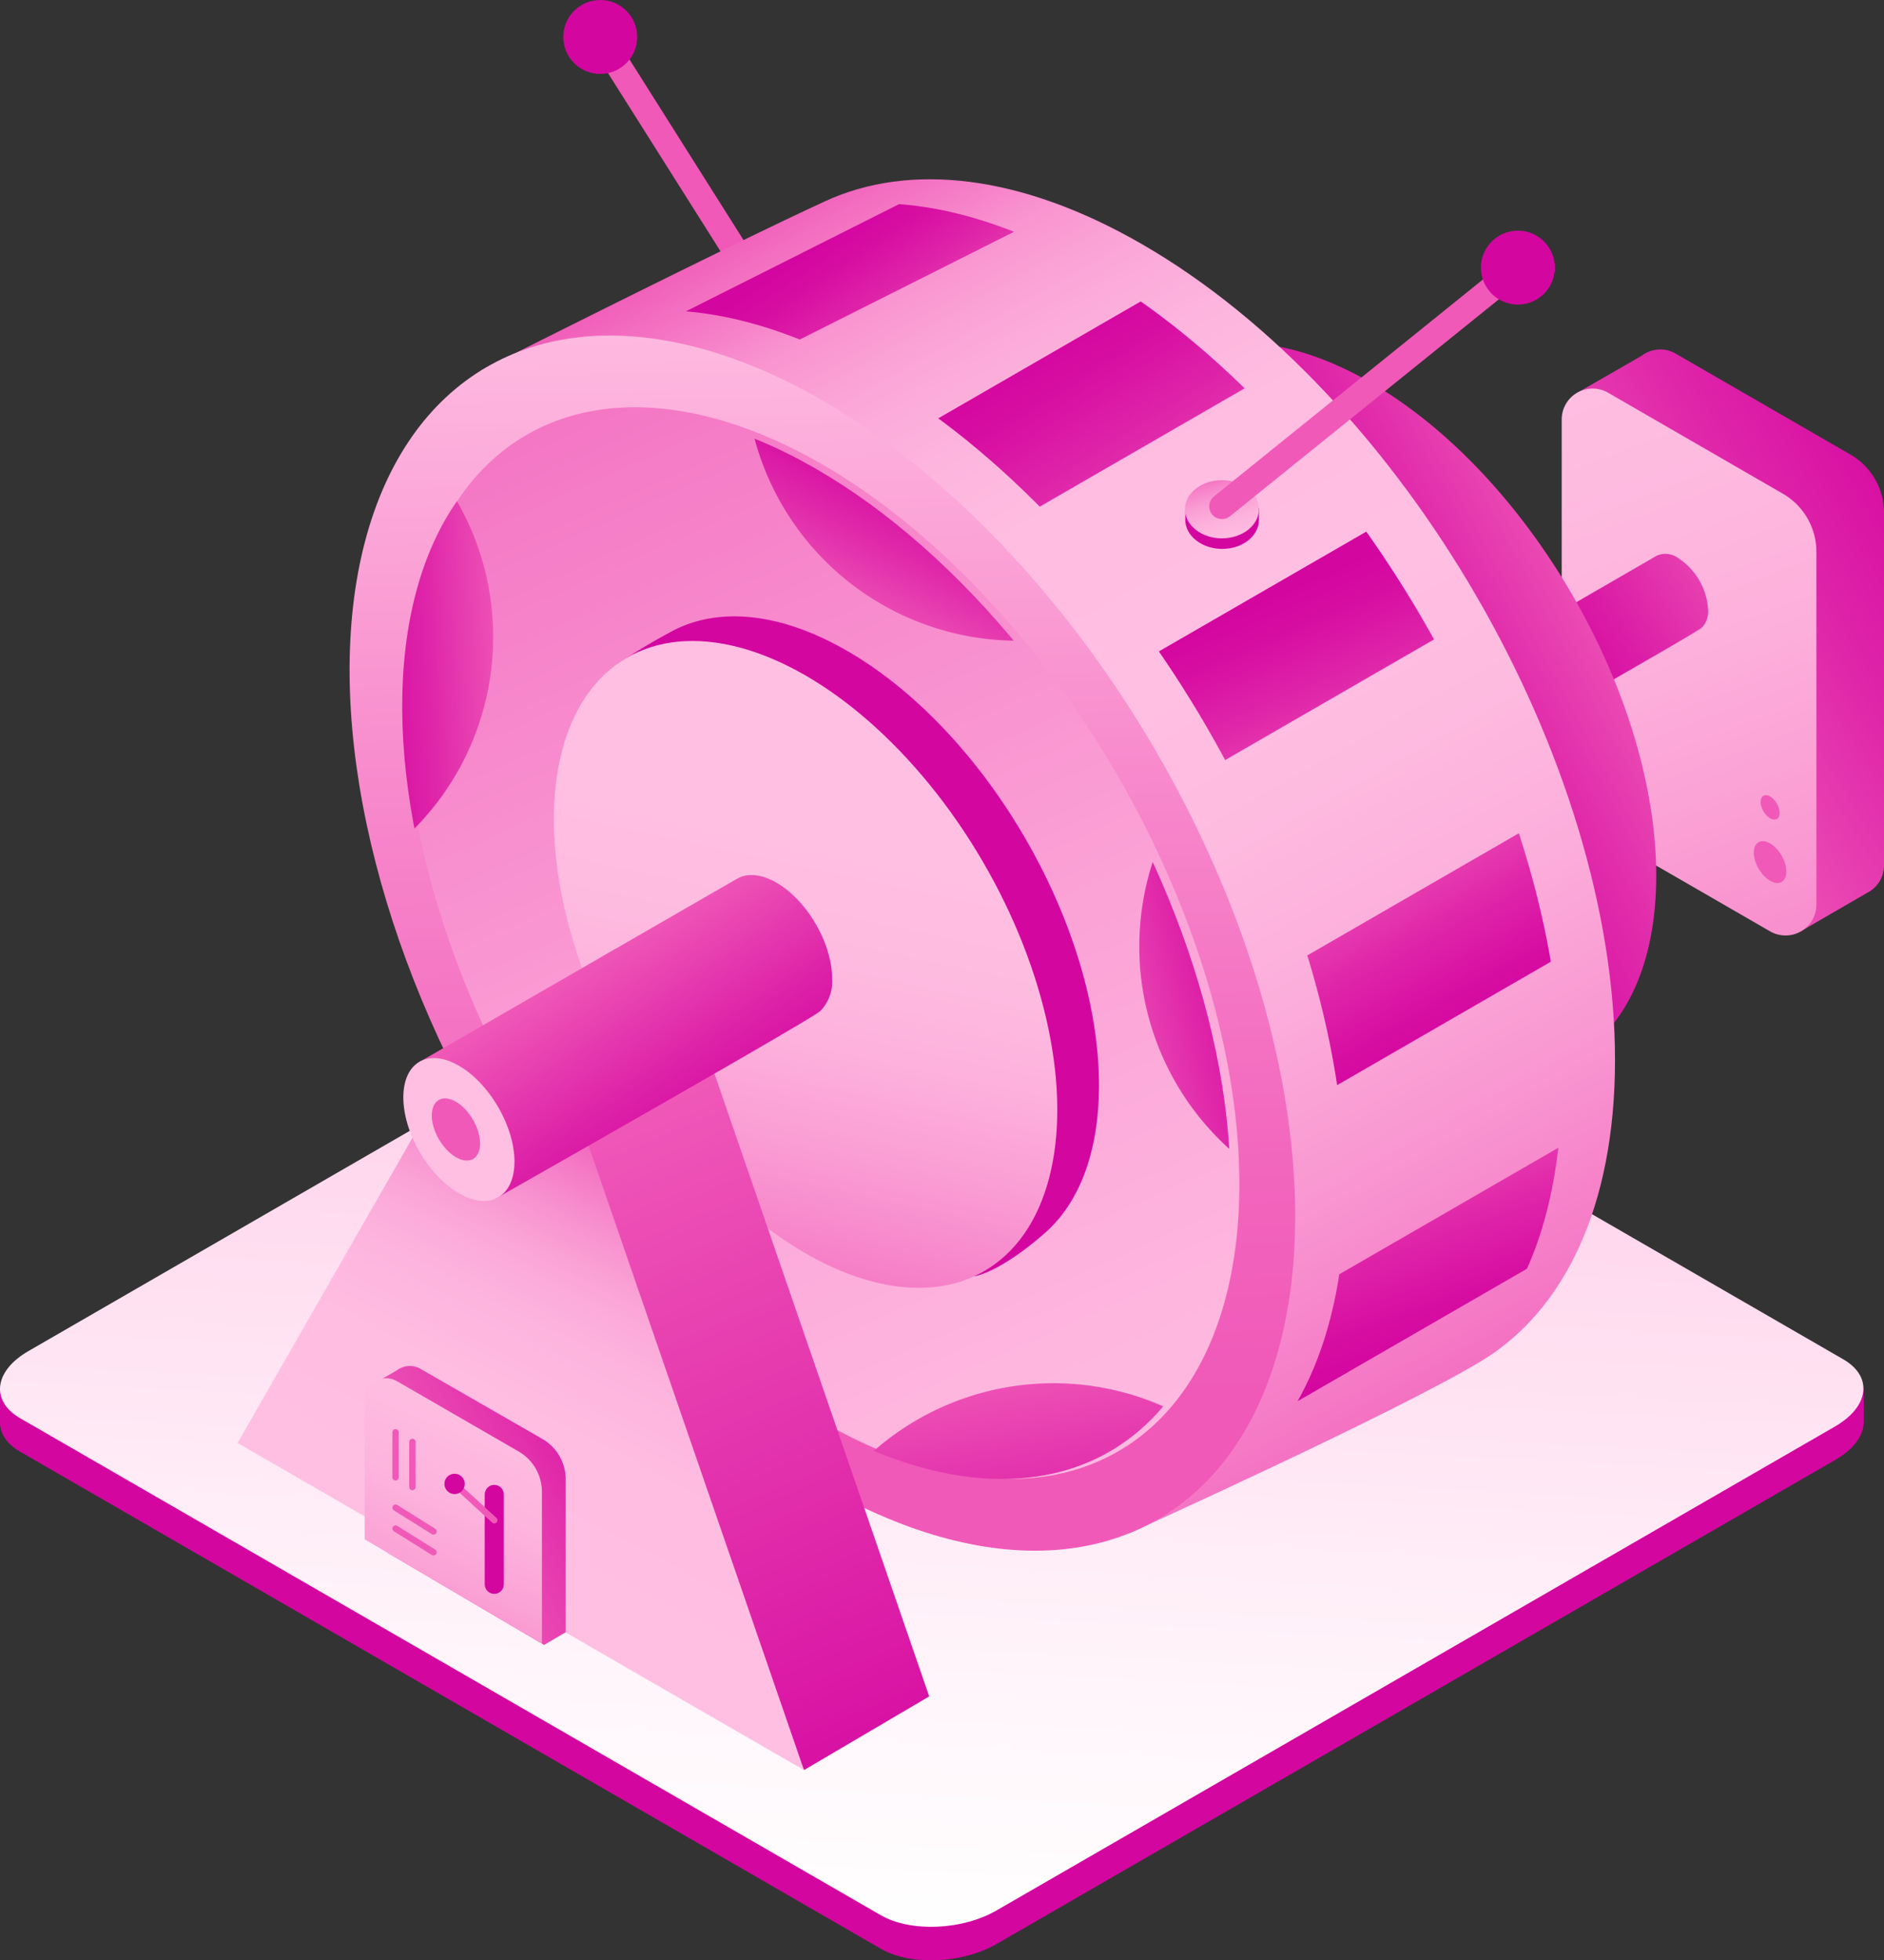 <svg xmlns="http://www.w3.org/2000/svg" xmlns:xlink="http://www.w3.org/1999/xlink" viewBox="0 0 296.2 308.1"><rect x="0" y="0" width="296.2" height="308.1" fill="#333333" stroke="none"/><defs><style>.cls-1,.cls-34,.cls-35,.cls-4{fill:none;}.cls-2{fill:#d406a0;}.cls-3{fill:url(#linear-gradient);}.cls-35,.cls-4{stroke:#f059b8;}.cls-34,.cls-35,.cls-4{stroke-linecap:round;stroke-miterlimit:10;}.cls-4{stroke-width:4px;}.cls-5{fill:url(#linear-gradient-2);}.cls-6{fill:url(#linear-gradient-3);}.cls-7{fill:#f059b8;}.cls-8{fill:url(#linear-gradient-4);}.cls-9{fill:#d9d9ff;}.cls-10{fill:url(#linear-gradient-5);}.cls-11{fill:url(#linear-gradient-6);}.cls-12{clip-path:url(#clip-path);}.cls-13{fill:url(#linear-gradient-7);}.cls-14{fill:url(#linear-gradient-8);}.cls-15{fill:url(#linear-gradient-9);}.cls-16{fill:url(#linear-gradient-10);}.cls-17{fill:url(#linear-gradient-11);}.cls-18{fill:url(#linear-gradient-12);}.cls-19{fill:url(#linear-gradient-13);}.cls-20{clip-path:url(#clip-path-2);}.cls-21{fill:url(#linear-gradient-14);}.cls-22{fill:url(#linear-gradient-15);}.cls-23{fill:url(#linear-gradient-16);}.cls-24{fill:#2c4ade;}.cls-25{fill:url(#linear-gradient-17);}.cls-26{fill:url(#linear-gradient-18);}.cls-27{fill:url(#linear-gradient-19);}.cls-28{fill:url(#linear-gradient-20);}.cls-29{fill:url(#linear-gradient-21);}.cls-30{fill:#ffbfe2;}.cls-31{clip-path:url(#clip-path-3);}.cls-32{fill:url(#linear-gradient-22);}.cls-33{fill:url(#linear-gradient-23);}.cls-34{stroke:#d406a0;stroke-width:3px;}.cls-36{fill:url(#linear-gradient-24);}</style><linearGradient id="linear-gradient" x1="142.06" y1="303.83" x2="151.07" y2="129.6" gradientUnits="userSpaceOnUse"><stop offset="0" stop-color="#fff"/><stop offset="0.25" stop-color="#fff4fa"/><stop offset="0.69" stop-color="#ffd7ed"/><stop offset="1" stop-color="#ffbfe2"/></linearGradient><linearGradient id="linear-gradient-2" x1="255.45" y1="110.41" x2="335.49" y2="61.39" gradientUnits="userSpaceOnUse"><stop offset="0" stop-color="#f059b8"/><stop offset="0.09" stop-color="#eb4ab4"/><stop offset="0.36" stop-color="#df25a9"/><stop offset="0.58" stop-color="#d70ea2"/><stop offset="0.72" stop-color="#d406a0"/></linearGradient><linearGradient id="linear-gradient-3" x1="299.56" y1="193.73" x2="243.39" y2="45.64" gradientUnits="userSpaceOnUse"><stop offset="0" stop-color="#f059b8"/><stop offset="0.01" stop-color="#f05cb9"/><stop offset="0.21" stop-color="#f67fc8"/><stop offset="0.41" stop-color="#fa9bd3"/><stop offset="0.6" stop-color="#fdafdb"/><stop offset="0.8" stop-color="#febbe0"/><stop offset="1" stop-color="#ffbfe2"/></linearGradient><linearGradient id="linear-gradient-4" x1="276.87" y1="84.9" x2="243.93" y2="104.81" gradientUnits="userSpaceOnUse"><stop offset="0" stop-color="#f059b8"/><stop offset="0.06" stop-color="#ee54b6"/><stop offset="0.69" stop-color="#db1ca6"/><stop offset="1" stop-color="#d406a0"/></linearGradient><linearGradient id="linear-gradient-5" x1="282.01" y1="75.64" x2="210.01" y2="113.93" gradientUnits="userSpaceOnUse"><stop offset="0.38" stop-color="#f059b8"/><stop offset="0.39" stop-color="#f059b8"/><stop offset="0.66" stop-color="#e12cab"/><stop offset="0.88" stop-color="#d710a3"/><stop offset="1" stop-color="#d406a0"/></linearGradient><linearGradient id="linear-gradient-6" x1="114.81" y1="7.76" x2="264.45" y2="272.85" gradientUnits="userSpaceOnUse"><stop offset="0.08" stop-color="#f059b8"/><stop offset="0.08" stop-color="#f05cb9"/><stop offset="0.12" stop-color="#f57bc6"/><stop offset="0.15" stop-color="#f994d0"/><stop offset="0.19" stop-color="#fba7d8"/><stop offset="0.24" stop-color="#fdb5de"/><stop offset="0.29" stop-color="#ffbde1"/><stop offset="0.4" stop-color="#ffbfe2"/><stop offset="0.48" stop-color="#febbe0"/><stop offset="0.57" stop-color="#fcaddb"/><stop offset="0.66" stop-color="#f998d2"/><stop offset="0.76" stop-color="#f579c5"/><stop offset="0.84" stop-color="#f059b8"/></linearGradient><clipPath id="clip-path"><path class="cls-1" d="M171.19,42.16C152,31.09,134.54,29.33,121.36,35.39c-9.34,4.29-19.52,9.72-32.28,16.08,13-5.15,29.75-3.1,48.09,7.49,41.06,23.71,74.34,81.11,74.34,128.22,0,23.07-8,39.4-20.95,47.26-1.48.9-3.31,1.93-5.38,3.05,12.69-5.84,29.48-13.83,39.4-19.85,13-7.87,20.95-24.19,20.95-47.26C245.53,123.27,212.25,65.86,171.19,42.16Z"/></clipPath><linearGradient id="linear-gradient-7" x1="174.16" y1="94.99" x2="144.28" y2="47.5" gradientTransform="translate(56.65 -69.97) rotate(30)" xlink:href="#linear-gradient-2"/><linearGradient id="linear-gradient-8" x1="133.65" y1="65.37" x2="114.11" y2="36.64" gradientTransform="translate(34.78 -49.71) rotate(26.69)" xlink:href="#linear-gradient-2"/><linearGradient id="linear-gradient-9" x1="200.01" y1="128.75" x2="182.39" y2="87.78" gradientTransform="translate(79.96 -81.12) rotate(30)" xlink:href="#linear-gradient-2"/><linearGradient id="linear-gradient-10" x1="197.51" y1="142.71" x2="220.11" y2="183.31" gradientTransform="translate(108.09 -82.22) rotate(30)" xlink:href="#linear-gradient-2"/><linearGradient id="linear-gradient-11" x1="208.48" y1="181.12" x2="224.56" y2="226.69" gradientTransform="translate(131.41 -80.97) rotate(30)" xlink:href="#linear-gradient-2"/><linearGradient id="linear-gradient-12" x1="127.37" y1="44.57" x2="131.2" y2="250.99" gradientTransform="translate(92.48 -44.99) rotate(30.31)" gradientUnits="userSpaceOnUse"><stop offset="0" stop-color="#ffbfe2"/><stop offset="0.04" stop-color="#feb9e0"/><stop offset="0.41" stop-color="#f785ca"/><stop offset="0.69" stop-color="#f265bd"/><stop offset="0.85" stop-color="#f059b8"/></linearGradient><linearGradient id="linear-gradient-13" x1="179.22" y1="260.05" x2="67.39" y2="9.59" gradientTransform="translate(92.48 -44.99) rotate(30.31)" gradientUnits="userSpaceOnUse"><stop offset="0" stop-color="#ffbfe2"/><stop offset="0.16" stop-color="#feb7df"/><stop offset="0.42" stop-color="#fba1d6"/><stop offset="0.73" stop-color="#f57dc7"/><stop offset="1" stop-color="#f059b8"/></linearGradient><clipPath id="clip-path-2"><ellipse class="cls-1" cx="129.46" cy="148.51" rx="53.34" ry="92.4" transform="matrix(0.86, -0.5, 0.5, 0.86, -57.25, 85.64)"/></clipPath><linearGradient id="linear-gradient-14" x1="129.57" y1="105.63" x2="146.42" y2="71.92" gradientUnits="userSpaceOnUse"><stop offset="0.23" stop-color="#f059b8"/><stop offset="0.56" stop-color="#e12cab"/><stop offset="0.87" stop-color="#d406a0"/></linearGradient><linearGradient id="linear-gradient-15" x1="172.68" y1="161.8" x2="208.94" y2="152.61" gradientUnits="userSpaceOnUse"><stop offset="0" stop-color="#f059b8"/><stop offset="0.11" stop-color="#eb4ab4"/><stop offset="0.41" stop-color="#df25a9"/><stop offset="0.66" stop-color="#d70ea2"/><stop offset="0.81" stop-color="#d406a0"/></linearGradient><linearGradient id="linear-gradient-16" x1="158.84" y1="213.16" x2="165.48" y2="255.28" gradientUnits="userSpaceOnUse"><stop offset="0" stop-color="#f059b8"/><stop offset="0.01" stop-color="#f058b8"/><stop offset="0.68" stop-color="#dc1da7"/><stop offset="1" stop-color="#d406a0"/></linearGradient><linearGradient id="linear-gradient-17" x1="79.58" y1="103.43" x2="55.58" y2="104.45" gradientUnits="userSpaceOnUse"><stop offset="0" stop-color="#f059b8"/><stop offset="0.13" stop-color="#eb4ab4"/><stop offset="0.51" stop-color="#df25a9"/><stop offset="0.81" stop-color="#d70ea2"/><stop offset="1" stop-color="#d406a0"/></linearGradient><linearGradient id="linear-gradient-18" x1="111.27" y1="223.24" x2="130.67" y2="132.86" gradientTransform="translate(93.81 -43.2) rotate(30.31)" gradientUnits="userSpaceOnUse"><stop offset="0.12" stop-color="#f059b8"/><stop offset="0.15" stop-color="#f15eba"/><stop offset="0.31" stop-color="#f681c8"/><stop offset="0.48" stop-color="#fa9cd4"/><stop offset="0.65" stop-color="#fdb0dc"/><stop offset="0.82" stop-color="#febbe0"/><stop offset="1" stop-color="#ffbfe2"/></linearGradient><linearGradient id="linear-gradient-19" x1="98.69" y1="173.36" x2="161.12" y2="320.42" gradientUnits="userSpaceOnUse"><stop offset="0" stop-color="#f059b8"/><stop offset="0.43" stop-color="#e12cab"/><stop offset="0.77" stop-color="#d406a0"/></linearGradient><linearGradient id="linear-gradient-20" x1="131.6" y1="157.38" x2="59.3" y2="295.67" gradientUnits="userSpaceOnUse"><stop offset="0.22" stop-color="#f059b8"/><stop offset="0.22" stop-color="#f05bb9"/><stop offset="0.27" stop-color="#f57ac5"/><stop offset="0.32" stop-color="#f893d0"/><stop offset="0.37" stop-color="#fba7d8"/><stop offset="0.43" stop-color="#fdb4de"/><stop offset="0.51" stop-color="#ffbde1"/><stop offset="0.65" stop-color="#ffbfe2"/></linearGradient><linearGradient id="linear-gradient-21" x1="86.97" y1="141.91" x2="116.85" y2="187.86" gradientUnits="userSpaceOnUse"><stop offset="0.18" stop-color="#f059b8"/><stop offset="0.58" stop-color="#dd22a8"/><stop offset="0.82" stop-color="#d406a0"/></linearGradient><clipPath id="clip-path-3"><polygon class="cls-1" points="55.84 241.05 85.54 258.53 94.79 253.11 96.15 218.22 55.84 207.37 55.84 241.05"/></clipPath><linearGradient id="linear-gradient-22" x1="62.64" y1="251.25" x2="102.98" y2="229.81" gradientUnits="userSpaceOnUse"><stop offset="0.13" stop-color="#f059b8"/><stop offset="0.31" stop-color="#ec4eb5"/><stop offset="0.62" stop-color="#e331ac"/><stop offset="1" stop-color="#d406a0"/></linearGradient><linearGradient id="linear-gradient-23" x1="61.26" y1="270.47" x2="85.77" y2="211.87" gradientUnits="userSpaceOnUse"><stop offset="0" stop-color="#f059b8"/><stop offset="0.09" stop-color="#f36fc1"/><stop offset="0.23" stop-color="#f78ccd"/><stop offset="0.39" stop-color="#fba3d6"/><stop offset="0.56" stop-color="#fdb3dd"/><stop offset="0.75" stop-color="#ffbce1"/><stop offset="1" stop-color="#ffbfe2"/></linearGradient><linearGradient id="linear-gradient-24" x1="194.16" y1="87.29" x2="190.27" y2="73.51" gradientUnits="userSpaceOnUse"><stop offset="0" stop-color="#ffbfe2"/><stop offset="0.22" stop-color="#febce1"/><stop offset="0.41" stop-color="#fdb1dc"/><stop offset="0.6" stop-color="#fa9fd5"/><stop offset="0.77" stop-color="#f785ca"/><stop offset="0.94" stop-color="#f265bd"/><stop offset="1" stop-color="#f059b8"/></linearGradient></defs><title>5</title><g id="Layer_2" data-name="Layer 2"><g id="Layer_5" data-name="Layer 5"><path class="cls-2" d="M138.46,306.27,3.17,228.16C1,226.92,0,225.26,0,223.53c0-2.06,0-5.45,0-5.45l136.2-76.54c5.42-3.12,13.61-3.46,18.3-.75L293,218.17s0,3.62,0,5.36c0,2.06-1.54,4.24-4.48,5.93l-131.72,76C151.35,308.64,143.15,309,138.46,306.27Z"/><path class="cls-3" d="M138.46,301,3.17,222.9c-4.69-2.71-4.11-7.44,1.31-10.56L136.2,136.29c5.42-3.13,13.61-3.47,18.3-.76l135.3,78.11c4.69,2.71,4.1,7.44-1.32,10.57l-131.72,76C151.35,303.38,143.15,303.72,138.46,301Z"/><line class="cls-4" x1="126.29" y1="56.35" x2="94.37" y2="5.81"/><circle class="cls-2" cx="94.37" cy="5.81" r="5.81"/><path class="cls-5" d="M290.92,71.44,263.45,55.58a4.78,4.78,0,0,0-4.26-.29h0a4.78,4.78,0,0,0-1.12.64l-10,5.75L256.16,71v44.22a10.54,10.54,0,0,0,5.27,9.13l20.26,11.7,1.25,10.42,10.58-6.13A4.82,4.82,0,0,0,296.2,136V80.57A10.53,10.53,0,0,0,290.92,71.44Z"/><path class="cls-6" d="M278.28,146.37,250.8,130.51a10.54,10.54,0,0,1-5.27-9.13V65.93a4.86,4.86,0,0,1,7.29-4.21l27.47,15.87a10.53,10.53,0,0,1,5.28,9.13v55.45A4.85,4.85,0,0,1,278.28,146.37Z"/><ellipse class="cls-7" cx="278.3" cy="126.89" rx="1.22" ry="2.11" transform="translate(-26 157.8) rotate(-30.31)"/><ellipse class="cls-7" cx="278.29" cy="135.49" rx="2.08" ry="3.61" transform="translate(-30.34 158.97) rotate(-30.31)"/><path class="cls-8" d="M233.17,103.13l6.73,11.52s26.78-15.2,27.65-16a3.61,3.61,0,0,0,1-2.78,10.43,10.43,0,0,0-4.74-8.18,3.35,3.35,0,0,0-3.36-.34Z"/><ellipse class="cls-9" cx="236.72" cy="108.78" rx="3.86" ry="6.69" transform="translate(-22.54 134.34) rotate(-30.31)"/><path class="cls-10" d="M260.39,137.62c0,13.95-4.83,23.82-12.67,28.58-8.18,5-33.47,16.38-33.47,16.38L152.57,72.05S176.19,60.16,185.29,56c8-3.67,18.54-2.6,30.14,4.09C240.26,74.4,260.39,109.12,260.39,137.62Z"/><path class="cls-11" d="M253.91,166.6c0,23.08-8,39.4-20.95,47.27-13.51,8.19-55.34,27.07-55.34,27.07L75.65,58.2s39-19.66,54.09-26.58c13.19-6.07,30.66-4.3,49.83,6.77C220.63,62.09,253.91,119.49,253.91,166.6Z"/><g class="cls-12"><rect class="cls-13" x="89.41" y="60.73" width="138.98" height="20" transform="translate(-14.08 88.92) rotate(-30)"/><rect class="cls-14" x="50.59" y="42.45" width="143.11" height="12" transform="translate(-8.75 60.03) rotate(-26.69)"/><rect class="cls-15" x="121.87" y="98.64" width="138.98" height="20" transform="translate(-28.68 110.23) rotate(-30)"/><rect class="cls-16" x="137.98" y="150.59" width="138.98" height="20" transform="translate(-52.5 125.25) rotate(-30)"/><rect class="cls-17" x="147.33" y="197.75" width="138.98" height="14" transform="translate(-73.32 135.83) rotate(-30)"/></g><ellipse class="cls-18" cx="129.29" cy="148.23" rx="60.5" ry="104.8" transform="translate(-57.13 85.51) rotate(-30.31)"/><ellipse class="cls-19" cx="129.29" cy="148.23" rx="53.36" ry="92.43" transform="translate(-57.13 85.51) rotate(-30.31)"/><g class="cls-20"><path class="cls-21" d="M160,100.7a43.13,43.13,0,0,0,7.24-.62C156.88,86.33,144.53,74.66,131.26,67a74.2,74.2,0,0,0-14-6.36A42.84,42.84,0,0,0,160,100.7Z"/><path class="cls-22" d="M187.62,123.14a42.85,42.85,0,0,0,17.94,65.2c0-1,.06-2,.06-3.05C205.62,165.24,198.77,143.07,187.62,123.14Z"/><path class="cls-23" d="M134.86,230.44c22.36,11.16,41.63,7.68,52.26-7.25a42.8,42.8,0,0,0-52.26,7.25Z"/><path class="cls-24" d="M78.73,166.43h-.37c10.3,20.55,25.27,39.27,42.3,51.69a42.87,42.87,0,0,0-41.93-51.7Z"/><path class="cls-25" d="M77.53,100.11a42.62,42.62,0,0,0-8.7-25.87C62,82.17,58,94.08,58,109.37a106.2,106.2,0,0,0,3.06,24.49A42.75,42.75,0,0,0,77.53,100.11Z"/></g><path class="cls-2" d="M97,104.42l56.18,96.17s3.89-.47,11.14-6.84c5.3-4.67,8.46-12.59,8.46-23.19,0-25.07-17.71-55.63-39.57-68.25-10.92-6.31-20.82-6.94-28-2.86A90.36,90.36,0,0,0,97,104.42Z"/><ellipse class="cls-26" cx="126.65" cy="151.57" rx="32.21" ry="55.79" transform="translate(-59.18 84.64) rotate(-30.31)"/><path class="cls-27" d="M107.19,153.85a7.69,7.69,0,0,0-10.54-4.63L77.71,160.51,126.4,278.2l19.69-11.58Z"/><path class="cls-28" d="M126.4,278.2,37.35,226.79l35.95-62.7a7.82,7.82,0,0,1,14.19,1.34Z"/><path class="cls-29" d="M65.6,167.1,78,188.34s49.35-28,50.95-29.42a6.61,6.61,0,0,0,1.87-5.12c0-5.54-3.92-12.28-8.74-15.07-2.42-1.39-4.6-1.53-6.18-.63S65.6,167.1,65.6,167.1Z"/><ellipse class="cls-30" cx="72.15" cy="177.52" rx="7.11" ry="12.32" transform="translate(-79.73 60.68) rotate(-30.31)"/><ellipse class="cls-7" cx="71.68" cy="177.52" rx="3.09" ry="5.36" transform="translate(-79.79 60.44) rotate(-30.31)"/><g class="cls-31"><path class="cls-32" d="M85.28,226.16l-19.13-11a3.34,3.34,0,0,0-3-.21h0a3.33,3.33,0,0,0-.78.44l-3.2,1.84,1.88,8.66v30.79A7.33,7.33,0,0,0,64.75,263l14.1,8.14,4.23,5.31,4-2.32a3.36,3.36,0,0,0,1.86-3v-38.6A7.34,7.34,0,0,0,85.28,226.16Z"/><path class="cls-33" d="M80.14,276,61,265a7.36,7.36,0,0,1-3.67-6.36V220a3.38,3.38,0,0,1,5.07-2.93l19.13,11.05a7.34,7.34,0,0,1,3.67,6.36v38.6A3.38,3.38,0,0,1,80.14,276Z"/></g><line class="cls-34" x1="77.71" y1="234.88" x2="77.71" y2="249"/><line class="cls-35" x1="77.71" y1="238.93" x2="71.47" y2="233.22"/><circle class="cls-2" cx="71.47" cy="233.22" r="1.6"/><line class="cls-35" x1="62.19" y1="240.24" x2="68.15" y2="243.97"/><line class="cls-35" x1="62.19" y1="236.96" x2="68.15" y2="240.69"/><line class="cls-35" x1="62.19" y1="232.19" x2="62.19" y2="225.11"/><line class="cls-35" x1="64.84" y1="233.71" x2="64.84" y2="226.63"/><path class="cls-2" d="M197.93,81.7c0-.65,0-1.8,0-1.8s-3.4-2.77-5.78-2.77c-2.59,0-5.8,3.08-5.8,3.08s0,1,0,1.49c0,2.52,2.6,4.57,5.81,4.57S197.93,84.22,197.93,81.7Z"/><ellipse class="cls-36" cx="192.11" cy="80.04" rx="5.81" ry="4.57"/><line class="cls-4" x1="192.11" y1="79.58" x2="238.64" y2="42.06"/><circle class="cls-2" cx="238.64" cy="42.06" r="5.81"/></g></g></svg>